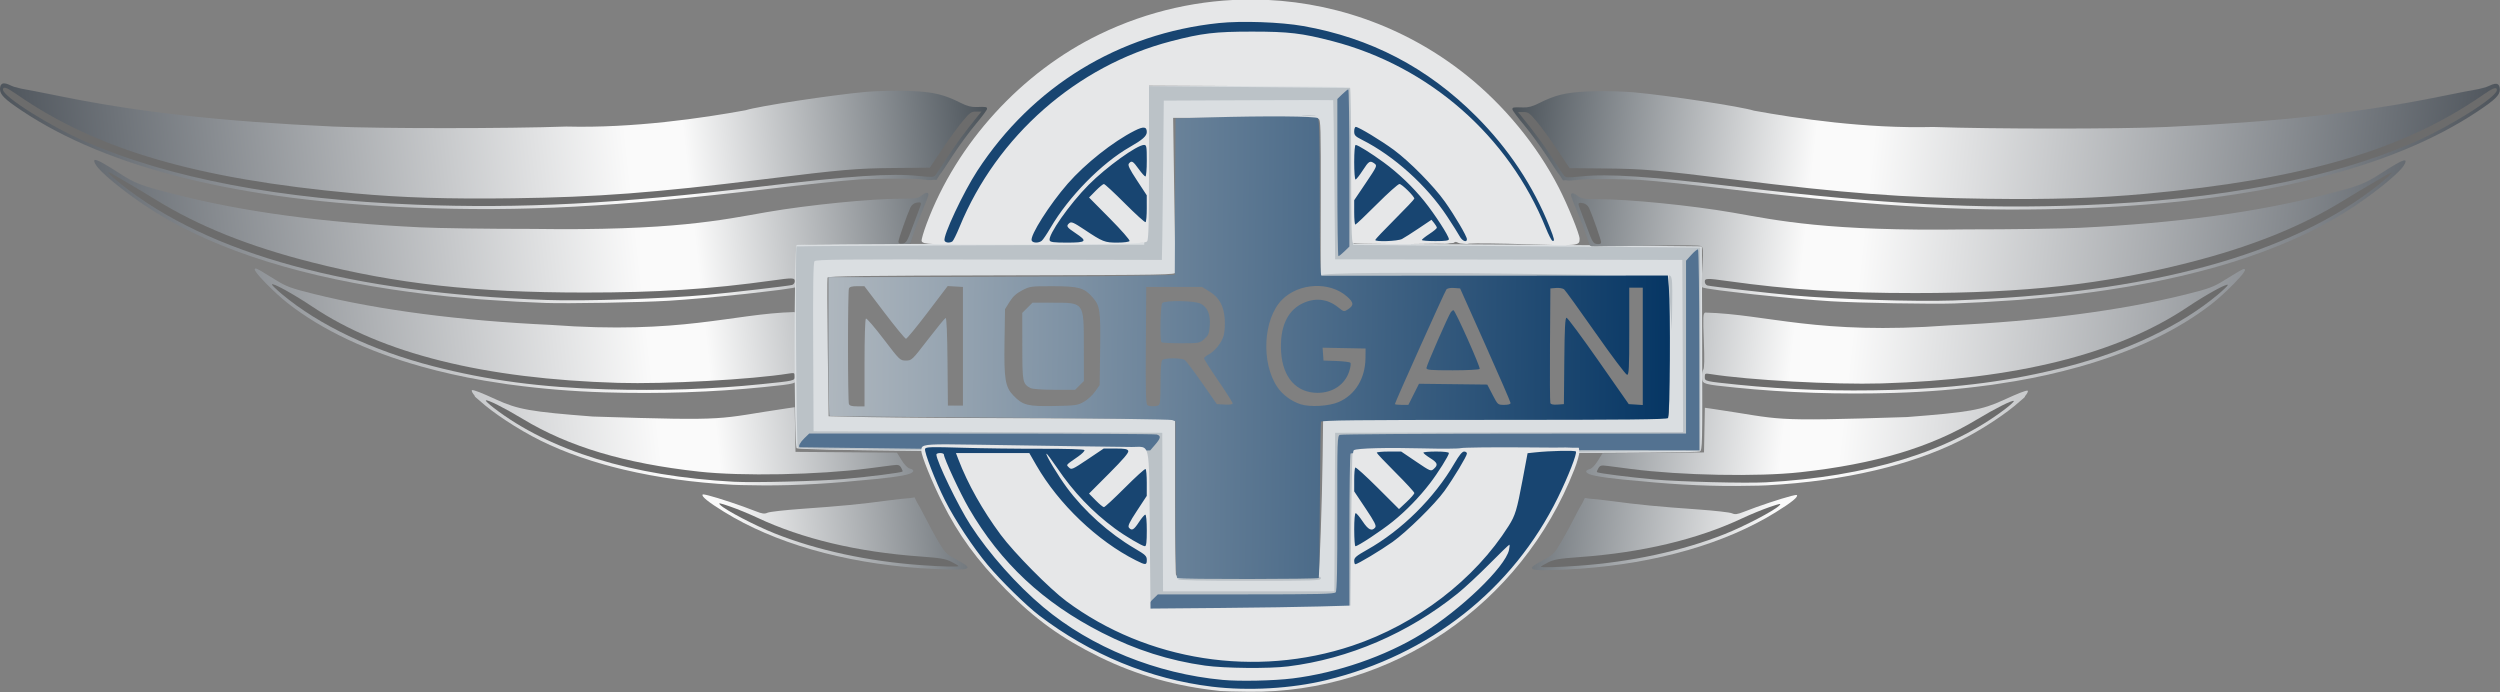 <?xml version="1.0" encoding="UTF-8"?>
<svg width="500" height="138.4" version="1.1" viewBox="0 0 500 138.401" xmlns="http://www.w3.org/2000/svg" xmlns:cc="http://creativecommons.org/ns#" xmlns:dc="http://purl.org/dc/elements/1.1/" xmlns:rdf="http://www.w3.org/1999/02/22-rdf-syntax-ns#" xmlns:xlink="http://www.w3.org/1999/xlink">
<rect x="0" y="0" width="500" height="138.401" fill="#808080" stroke="none"/>
<defs>
<linearGradient id="d">
<stop stop-color="#3b424a" offset="0"/>
<stop stop-color="#fafafa" offset=".65"/>
<stop stop-color="#fafafa" offset=".704"/>
<stop stop-color="#464e55" offset="1"/>
</linearGradient>
<linearGradient id="f" x1="1102.4" x2="925.48" y1="70.367" y2="68.471" gradientTransform="matrix(1.002 0 0 1.002 -767.1 .152)" gradientUnits="userSpaceOnUse">
<stop stop-color="#023362" offset="0"/>
<stop stop-color="#b4bbc1" offset="1"/>
</linearGradient>
<linearGradient id="g" x1="6.396" x2="216.38" y1="194.01" y2="170.88" gradientTransform="translate(28.574 -60.934)" gradientUnits="userSpaceOnUse" xlink:href="#d"/>
<linearGradient id="e" x1="6.396" x2="216.38" y1="194.01" y2="170.88" gradientTransform="matrix(1.002 0 0 1.002 -14.426 -120.11)" gradientUnits="userSpaceOnUse" xlink:href="#d"/>
</defs>
<path d="m0.768 16.675c-0.16-0.018-0.262 0.027-0.35 0.102-0.252 0.137-0.385 0.434-0.409 0.892-4.4e-4 5e-3 -2e-3 0.01-2e-3 0.016-2e-3 0.045-0.01 0.081-0.01 0.129 0 1.125 0.913 2.025 4.431 4.37 17.196 11.461 43.607 17.982 78.352 19.343 21.687 0.85 40.32-0.131 70.756-3.725 8.389-0.991 14.1-1.596 18.461-1.923 6e-3 -4.2e-4 0.012 4.21e-4 0.018 0 3.691-0.161 8.155-0.196 11.247-0.096 0.108 0.01 0.22 0.015 0.329 0.025 1.605 0.157 2.45 0.327 3.112 0.139l0.595 0.037 0.591-0.939c0.59-0.717 1.314-1.896 2.602-3.868 1.296-1.983 3.379-4.824 4.63-6.311 1.252-1.487 2.28-2.873 2.285-3.079 0.01-0.42-0.154-0.449-2.138-0.381-1.015 0.034-1.875-0.195-3.155-0.841-3.228-1.628-5.291-2.147-9.564-2.342-0.123-6e-3 -0.249-0.011-0.374-0.016-0.212-8e-3 -0.401-0.02-0.624-0.027-2.527-0.081-6.314 9e-3 -8.414 0.201-6.943 0.636-21.447 2.85-24.024 3.668-8.613 1.571-22.354 3.608-35.844 3.261-11.888 0.422-37.267 0.423-46.562 2e-3 -22.19-1.006-38.813-2.848-54.536-6.043-3.885-0.789-7.187-1.428-7.936-1.542-0.534-0.128-1.009-0.248-1.369-0.348-0.277-0.099-0.563-0.205-0.808-0.325-0.53-0.259-0.952-0.385-1.274-0.378-3e-3 -3.81e-4 -9e-3 -4e-3 -0.012-4e-3zm18.234 15.315c-0.195 0.02-0.207 0.199-0.07 0.516 5e-3 0.078 0.077 0.205 0.194 0.362 0.033 0.058 0.047 0.098 0.086 0.162 0.855 1.405 5.027 4.862 9.591 7.944 11.967 8.082 28.642 13.754 49.546 16.906 1.833 0.276 3.695 0.535 5.593 0.773 1.882 0.236 3.8 0.45 5.745 0.648 0.071 7e-3 0.14 0.016 0.211 0.023 3e-3 2.71e-4 5e-3 -2.6e-4 8e-3 0 1.385 0.139 2.805 0.256 4.222 0.376 0.689 0.058 1.361 0.126 2.058 0.18 0.57 0.044 1.16 0.075 1.735 0.115 3.626 0.257 7.33 0.465 11.151 0.599 4.457 0.156 19.156-0.107 24.639-0.44 3.92-0.238 9.459-0.749 14.427-1.272 0.322-0.033 0.654-0.062 0.968-0.096 1.486-0.159 2.591-0.299 3.871-0.452 0.971-0.116 2.097-0.237 2.862-0.342 2.043-0.273 3.495-0.506 3.621-0.632 0.189-0.189 0.188-0.25-0.084-4.865-0.137-2.33-0.087-3.096 0.223-3.345 0.281-0.226 3.647-0.255 11.219-0.098 3.159 0.066 5.971 0.1 7.991 0.104 1.538 0.037 2.719 0.05 2.829 8e-3 0.014-5e-3 0.038-0.049 0.055-0.065 0.016-3e-3 0.127-4e-3 0.131-8e-3 0.103-0.102 0.495-1.132 0.871-2.289s1.204-3.31 1.841-4.785c0.637-1.475 1.158-2.86 1.158-3.079 0-0.57-0.536-0.494-1.42 0.201-0.655 0.515-1.222 0.602-3.955 0.603-6.157 2e-3 -18.613 1.242-26.926 2.68-8.972 1.566-18.777 3.775-46.872 3.363-8.761 4e-3 -18.904-0.138-22.54-0.317-19.572-0.96-35.238-3.083-49.237-6.667-6.584-1.686-7.708-2.114-10.831-4.13-2.909-1.877-4.436-2.732-4.91-2.682zm32.129 21.711c-0.098 1e-3 -0.139 0.058-0.188 0.137-0.048 0.077 0.079 0.303 0.274 0.585 0.051 0.085 0.128 0.19 0.209 0.299 0.022 0.029 0.041 0.052 0.065 0.082 0.131 0.169 0.316 0.377 0.503 0.589 0.355 0.404 0.773 0.849 1.244 1.33 0.07 0.071 0.147 0.14 0.219 0.211 1.271 1.281 2.791 2.69 4.092 3.707 6.89 5.384 15.94 9.644 26.713 12.659 5e-3 1e-3 0.01 2e-3 0.016 4e-3 3.934 1.107 8.103 2.041 12.487 2.801 0.035 6e-3 0.069 0.014 0.104 0.02 0.999 0.172 2.024 0.323 3.046 0.477 0.526 0.08 1.04 0.169 1.571 0.245 0.307 0.043 0.624 0.078 0.933 0.119 5.861 0.794 12.043 1.306 18.522 1.506 10.816 0.334 21.818-0.032 31.85-1.058 3.241-0.332 4.873-0.5 5.724-0.739 0.115-0.032 0.198-0.07 0.286-0.106 0.096-0.036 0.199-0.073 0.268-0.113 0.013-8e-3 0.021-0.019 0.033-0.027 0.304-0.2 0.354-0.457 0.393-0.853 0.013-0.131 0.015-0.274 8e-3 -0.423-1.4e-4 -3e-3 1.3e-4 -5e-3 0-8e-3 0.01-0.551-0.085-1.101-0.245-1.293-0.235-0.283-0.273-2.006-0.125-5.83 0.186-4.805 0.154-5.45-0.268-5.612-12.481 0.344-22.428 4.53-48.742 2.567-17.958-0.821-34.337-2.957-47.259-6.162-4.583-1.137-5.558-1.489-7.547-2.717-3.082-1.903-3.891-2.4-4.184-2.396zm43.286 24.326c-0.047 0.011-0.07 0.037-0.07 0.074 0 0.241 0.208 0.589 0.556 1.006 9e-3 0.034 0.045 0.127 0.045 0.139 0 0.072 0.404 0.423 0.97 0.884 2.49 2.289 7.564 5.696 12.197 7.989 2.45 1.213 5.104 2.311 7.933 3.292 0.777 0.27 1.567 0.533 2.371 0.784 0.011 3e-3 0.022 6e-3 0.033 0.01 0.489 0.154 0.989 0.298 1.487 0.444 0.331 0.097 0.66 0.197 0.996 0.291 0.481 0.135 0.968 0.265 1.457 0.393 0.424 0.112 0.851 0.221 1.281 0.329 0.391 0.097 0.783 0.193 1.18 0.286 6.616 1.563 13.899 2.583 21.629 2.999v2e-3c1.064 0.057 2.328 0.085 3.709 0.094 6.424 0.158 14.011-0.172 21.425-0.91 5.128-0.419 9.231-0.929 10.398-1.413 0.88-0.365 0.86-0.781-0.049-1.009-0.441-0.111-1.087-0.771-1.647-1.682l-0.923-1.498-10.145-0.08-10.147-0.078-0.084-4.466-0.082-4.464-1.42 0.203c-14.72 2.168-10.473 2.582-38.978 1.659-12.444-0.961-14.951-1.404-19.334-3.414-2.947-1.351-4.455-1.94-4.785-1.864zm46.125 20.867c-0.345 0.345 1.036 1.47 4.241 3.453 10.092 6.243 23.728 10.172 39.149 11.282 1.878 0.135 4.801 0.264 6.495 0.288 3.834 0.053 4.014-0.337 0.91-1.97-2.021-1.063-2.266-1.305-3.609-3.545-0.793-1.322-2.141-3.804-2.995-5.515-0.477-0.956-0.951-1.805-1.328-2.412l-0.483-1.004-0.916 0.151c-0.92 0.055-2.554 0.227-4.37 0.471-5.583 0.753-9.23 1.105-17.354 1.682-3.317 0.236-6.367 0.582-6.776 0.769-0.607 0.277-1.05 0.221-2.383-0.305-3.026-1.194-7.446-2.646-9.478-3.163-0.306-0.087-0.527-0.141-0.612-0.141-0.264-0.052-0.455-0.075-0.489-0.041z" fill="url(#e)"/>
<path d="m184.23 113.03c-10.594-0.762-20.886-2.99-29.277-6.339-3.943-1.573-9.809-4.636-10.875-5.677-0.519-0.507-0.26-0.468 1.953 0.293 1.403 0.482 3.836 1.482 5.406 2.222 8.987 4.235 20.032 6.867 32.602 7.769 4.021 0.289 5.041 0.462 6.235 1.059 0.785 0.393 1.427 0.779 1.427 0.859 0 0.196-3.308 0.113-7.471-0.186zm-37.451-16.68c-20.333-1.093-36.841-6.168-48.02-14.763-0.96-0.738-1.677-1.412-1.592-1.496 0.252-0.252 3.699 1.477 7.419 3.72 9.213 5.554 20.321 8.872 35.208 10.515 8.549 0.944 23.896 0.653 33.878-0.643 1.735-0.225 3.831-0.498 4.657-0.605 1.334-0.174 1.547-0.123 1.899 0.458 0.218 0.359 0.342 0.708 0.275 0.775-0.222 0.222-6.61 1.038-11.639 1.487-4.928 0.44-18.065 0.769-22.085 0.553zm-25.541-18.483c-13.063-0.387-23.67-1.801-34.579-4.61-12.142-3.126-22.863-8.231-30.249-14.404-1.116-0.932-2.028-1.812-2.028-1.954 0-0.464 4.27 1.878 8.101 4.443 14.015 9.382 34.293 14.433 61.16 15.233 9.402 0.28 26.618-0.663 34.179-1.872 1.05-0.168 1.127-0.129 1.127 0.571 0 0.878 0.034 0.87-6.611 1.555-9.786 1.009-20.267 1.359-31.1 1.038zm-11.869-17.871c-39.198-1.363-67.582-9.104-85.277-23.259-2.578-2.062-3.221-2.919-1.336-1.78 0.62 0.375 2.073 1.225 3.23 1.889 1.157 0.665 3.455 2.044 5.108 3.066 8.601 5.318 18.676 9.361 31.299 12.56 17.081 4.328 32.398 6.025 54.488 6.037 14.567 8e-3 25.18-0.671 37.537-2.401 4.163-0.583 4.53-0.571 4.53 0.142 0 0.319-0.237 0.652-0.526 0.739-0.661 0.199-12.293 1.553-16.902 1.969-8.781 0.791-24.588 1.302-32.151 1.039zm70.312-11.654c0-0.464 1.731-5.389 2.405-6.843 0.221-0.477 0.688-0.859 1.161-0.95 1.048-0.201 1.136-0.06 0.676 1.083-0.214 0.531-0.887 2.317-1.495 3.97-1.003 2.724-1.183 3.014-1.926 3.1-0.575 0.067-0.82-0.041-0.82-0.361zm-96.604-7.414c-27.025-1.059-49.158-5.276-65.889-12.554-7.21-3.137-16.593-9.044-16.593-10.446 0-0.714 0.713-0.472 2.723 0.924 15.959 11.083 35.861 16.918 67.59 19.82 9.518 0.87 18.748 1.157 31.701 0.984 16.806-0.224 28.171-1.087 50.273-3.819 15.536-1.92 18.424-2.169 25.963-2.238l7.127-0.065 2.393-3.58c1.316-1.969 3.149-4.493 4.072-5.609 1.506-1.819 1.791-2.028 2.763-2.028h1.083l-0.793 0.977c-2.509 3.088-4.516 5.813-6.142 8.338-1.011 1.57-2.011 3.083-2.222 3.362-0.344 0.454-0.698 0.475-3.389 0.199-5.62-0.576-13.413-0.048-31.851 2.157-28.451 3.403-47.727 4.406-68.81 3.58z" fill="#6c6c6c"/>
<g transform="matrix(1.002 0 0 1.002 495.23 -.464)">
<path d="m-265.55 122.32c-0.072-0.206-0.176-7.327-0.229-15.825l-0.097-15.45-11.687-0.185c-6.428-0.102-21.947-0.285-34.487-0.407-14.639-0.143-22.934-0.332-23.175-0.527-0.549-0.445-0.549-40.391 0-40.577 0.206-0.07 15.803-0.183 34.66-0.251 18.857-0.068 34.367-0.206 34.467-0.305 0.1-0.1 0.196-7.171 0.215-15.715l0.033-15.533h20.7 20.7l0.157 15.75c0.086 8.662 0.187 15.77 0.225 15.794 0.038 0.024 8 0.075 17.693 0.114 9.694 0.039 25.32 0.154 34.725 0.256l17.1 0.186 0.061 20.322c0.058 19.286 0.033 20.337-0.478 20.611-0.336 0.18-13.426 0.294-34.686 0.303-18.781 8e-3 -34.193 0.061-34.25 0.117-0.057 0.057-0.186 7.11-0.287 15.675-0.13 11.032-0.283 15.636-0.522 15.792-0.186 0.121-9.421 0.222-20.522 0.225-15.881 4e-3 -20.213-0.075-20.316-0.37zm34.485-7.1c0.216-0.35 0.709-14.519 0.826-23.754l0.09-7.079 5.823-0.196c3.203-0.108 18.61-0.196 34.238-0.196 24.624 0 28.464-0.059 28.781-0.441 0.284-0.342 0.309-3.473 0.112-14.025l-0.254-13.584h-34.595-34.595l0.03-15.789c0.027-14.272-0.017-15.807-0.455-15.975-0.266-0.102-6.905-0.186-14.752-0.186h-14.268l0.221 15.121c0.121 8.316 0.242 15.37 0.267 15.675 0.045 0.536-1.116 0.557-34.647 0.631-27.368 0.06-34.721 0.155-34.823 0.45-0.071 0.206-0.052 6.516 0.043 14.024l0.173 13.65 8.4 0.184c4.62 0.101 20.179 0.203 34.575 0.225l26.175 0.041v15.55c0 8.553 0.09 15.64 0.2 15.75 0.313 0.313 28.24 0.239 28.434-0.075z" fill="#dadee1"/>
<path d="m-265.26 122.37c-0.2-0.272-0.344-5.892-0.406-15.872-0.053-8.498-0.151-15.507-0.217-15.576-0.066-0.069-5.688-0.179-12.494-0.243-47.704-0.451-56.347-0.584-56.633-0.87-0.28-0.28-0.52-39.887-0.243-40.156 0.056-0.055 15.695-0.155 34.752-0.223l34.65-0.124 0.078-15.829 0.078-15.829 20.622 0.186 20.622 0.186 0.15 15.664 0.15 15.664 2.55 0.027c1.403 0.015 16.995 0.133 34.65 0.262l32.1 0.235v20.288 20.288l-12.45 0.098c-6.848 0.054-13.53 0.127-14.85 0.162s-11.344 0.092-22.275 0.127l-19.875 0.063v15.582c0 10.272-0.104 15.647-0.306 15.772-0.168 0.104-9.315 0.268-20.325 0.364-16.995 0.149-20.066 0.111-20.328-0.246zm37.432-19.697 0.078-15.825 34.727-0.076 34.727-0.076-0.077-17.174-0.077-17.174-34.65-0.064-34.65-0.064-0.157-15.836c-0.086-8.71-0.187-15.871-0.225-15.914-0.038-0.043-7.662-0.043-16.943 0l-16.875 0.077-0.157 15.9c-0.086 8.745-0.187 15.9-0.225 15.9-0.038 0-15.575-0.036-34.527-0.081-29.041-0.068-34.512-0.016-34.803 0.334-0.252 0.304-0.324 4.904-0.267 17.181l0.077 16.766 34.8 0.15 34.8 0.15 0.078 15.825 0.078 15.825h17.095 17.095l0.078-15.825zm-31.272 13.425c0-0.196 4.792-0.3 13.775-0.3 7.577 0 13.989-0.082 14.25-0.182 0.311-0.119 0.475-0.016 0.475 0.3 0 0.436-1.362 0.482-14.25 0.482-9.3 0-14.25-0.104-14.25-0.3zm98.322-53.25c-0.484-7.648-0.484-7.741-0.027-7.283 0.334 0.334 0.402 1.488 0.337 5.651l-0.082 5.232-0.228-3.6zm-69.747-7.425c0.17-0.512 15.685-0.639 38.925-0.32l17.85 0.245-9.9 0.183c-5.445 0.101-18.248 0.202-28.45 0.225-14.721 0.033-18.524-0.036-18.425-0.333zm-3.6-31.944c0.619-0.065 1.631-0.065 2.25 0s0.113 0.118-1.125 0.118-1.744-0.053-1.125-0.118z" fill="#bbc2c7"/>
<path d="m-264.88 122.24c-0.462-0.491-0.196-1.25 0.764-2.18l0.989-0.959h17.574c14.597 0 17.632-0.07 17.918-0.415 0.25-0.301 0.338-4.634 0.321-15.816-0.022-14.573 5e-3 -15.412 0.517-15.614 0.297-0.117 15.965-0.223 34.816-0.234l34.275-0.021v-17.249-17.249l1.083-1.198c0.595-0.659 1.188-1.133 1.316-1.054 0.128 0.079 0.24 9.134 0.249 20.121l0.016 19.977-12.207-0.022c-26.815-0.047-57.192 0.308-57.424 0.672-0.123 0.194-0.226 7.271-0.229 15.727l-5e-3 15.375-12.525 6e-4c-6.889 3e-4 -15.832 0.085-19.875 0.189-4.043 0.104-7.451 0.081-7.575-0.051zm-38.625-32.107c-17.078-0.197-31.084-0.375-31.125-0.395-0.33-0.161 0.092-0.981 0.914-1.778l0.989-0.959 34.336 0.004c18.885 0.002 34.639 0.086 35.011 0.185 0.918 0.246 0.85 0.709-0.304 2.043l-0.979 1.132-3.896 0.063c-2.143 0.035-17.869-0.098-34.946-0.295zm76.2-54.223v-15.691l0.989-0.959c0.544-0.527 1.084-0.959 1.2-0.959 0.116 0 0.211 7.061 0.211 15.691v15.691l-0.989 0.959c-0.544 0.527-1.084 0.959-1.2 0.959-0.116 0-0.211-7.061-0.211-15.691z" fill="#537291"/>
</g>
<path d="m235.48 115.63c-0.294-0.119-0.376-3.554-0.376-15.759v-15.607l-0.676-0.255c-0.372-0.14-15.887-0.354-34.48-0.475-18.592-0.121-33.905-0.282-34.029-0.356-0.124-0.075-0.225-6.348-0.225-13.94v-13.804l25.916-0.042c14.254-0.023 29.838-0.124 34.63-0.225l8.714-0.184 0.078-15.652 0.078-15.652 6.807-0.198c11.23-0.327 21.26-0.252 21.674 0.162 0.271 0.271 0.361 4.22 0.361 15.925 0 12.245 0.08 15.568 0.376 15.578 0.207 7e-3 15.871 2e-3 34.811-0.013l34.435-0.026 0.195 2.312c0.367 4.34 0.232 25.802-0.165 26.199-0.276 0.276-8.42 0.361-34.824 0.361-27.3 0-34.49 0.078-34.595 0.376-0.073 0.207-0.167 7.27-0.209 15.696-0.042 8.426-0.14 15.424-0.218 15.55-0.154 0.249-27.661 0.278-28.276 0.03zm-62.575-43.053c0-5.014 0.118-8.769 0.278-8.868 0.153-0.095 1.749 1.757 3.547 4.114 3.225 4.229 3.284 4.286 4.446 4.286 1.159 0 1.227-0.065 4.412-4.205 1.779-2.313 3.369-4.25 3.534-4.305 0.194-0.065 0.328 3.018 0.38 8.713l0.08 8.813h1.502 1.502v-11.869-11.869l-1.524-0.089-1.524-0.089-4.003 5.272c-2.201 2.9-4.153 5.272-4.337 5.272-0.184 0-2.131-2.366-4.328-5.258l-3.994-5.258h-1.456c-1.051 0-1.507 0.132-1.639 0.475-0.1 0.261-0.182 5.456-0.182 11.543 0 6.087 0.082 11.282 0.182 11.543 0.132 0.344 0.589 0.475 1.653 0.475h1.47v-8.696zm43.857 7.795c0.736-0.413 1.75-1.337 2.254-2.053l0.915-1.302 0.098-7.111c0.108-7.858-0.022-8.744-1.536-10.469-1.657-1.888-2.739-2.187-7.917-2.195-4.401-6e-3 -4.6 0.021-6.155 0.833-1.169 0.611-1.854 1.239-2.513 2.304l-0.906 1.465-0.1 6.546c-0.115 7.5 0.145 9.038 1.817 10.756 1.855 1.907 2.81 2.151 8.05 2.059 4.33-0.076 4.752-0.135 5.996-0.833zm-10.654-2.753c-1.59-0.874-1.639-1.121-1.646-8.32l-0.01-6.716 1.022-1.022 1.022-1.022h3.956c6.438 0 6.305-0.185 6.314 8.812l0.01 6.859-0.878 0.878-0.878 0.878-4.155-9e-3c-2.439-5e-3 -4.403-0.146-4.756-0.34zm25.517 3.472c0.403-0.154 0.475-0.835 0.475-4.447 0-2.916 0.114-4.379 0.361-4.625 0.477-0.477 3.891-0.466 4.534 0.015 0.276 0.207 1.823 2.269 3.438 4.582l2.936 4.207 1.577 0.091c1.018 0.059 1.577-0.029 1.577-0.246 0-0.185-1.285-2.211-2.855-4.503-1.57-2.291-2.855-4.307-2.855-4.479s0.386-0.513 0.857-0.756c1.29-0.667 2.681-2.412 3.07-3.85 0.191-0.705 0.283-2.177 0.206-3.272-0.187-2.64-1.111-4.305-3.056-5.508l-1.478-0.914h-5.583-5.583l-0.079 11.699c-0.062 9.159 0 11.751 0.3 11.939 0.453 0.288 1.498 0.32 2.157 0.068zm0.676-12.638c-0.371-0.371-0.226-7.466 0.16-7.853 0.564-0.564 6.364-0.477 7.609 0.113 1.417 0.673 2.046 2.149 1.882 4.419-0.114 1.571-0.256 1.919-1.09 2.664-0.944 0.844-1.015 0.857-4.66 0.857-2.036 0-3.791-0.09-3.901-0.2zm35.471 11.937c3.273-1.427 5.274-4.711 5.322-8.732l0.023-1.953-4.3-0.083-4.3-0.083 0.093 1.285 0.093 1.286 2.552 0.088c1.404 0.049 2.67 0.206 2.813 0.349 0.147 0.147 0.041 0.92-0.242 1.771-0.868 2.615-3.284 4.247-6.29 4.251-4.25 6e-3 -6.998-3.067-7.316-8.182-0.296-4.756 1.138-8.114 4.107-9.62 2.561-1.299 5.123-1.054 7.302 0.697 1.117 0.898 1.187 0.914 1.913 0.438 1.277-0.837 1.249-1.36-0.139-2.591-3.442-3.054-9.598-2.762-12.977 0.616-3.802 3.802-4.27 12.675-0.925 17.537 1.041 1.514 2.776 2.791 4.598 3.383 1.917 0.624 5.716 0.399 7.675-0.455zm14.963-1.526 1.062-2.109 6.829 0.081 6.829 0.081 1.052 2.027c1.048 2.019 1.057 2.027 2.329 2.028 0.825 6.01e-4 1.275-0.132 1.272-0.375 0-0.207-2.274-5.446-5.046-11.644l-5.041-11.268-1.214-0.09c-0.732-0.054-1.341 0.065-1.532 0.3-0.31 0.381-10.297 22.611-10.297 22.921 0 0.086 0.607 0.156 1.348 0.156h1.349l1.062-2.109zm2.551-5.263c0-0.479 4.399-10.521 4.898-11.182 0.156-0.207 0.386-0.376 0.511-0.376 0.339 0 5.438 11.426 5.241 11.745-0.093 0.151-2.527 0.274-5.41 0.274-4.512 0-5.241-0.064-5.241-0.461zm27.574-1.417c0.061-6.614 0.167-8.637 0.451-8.633 0.204 3e-3 3.086 3.89 6.404 8.639l6.033 8.633 1.404 0.092 1.404 0.092v-11.735-11.735h-1.352-1.352v8.714c0 7.392-0.066 8.714-0.433 8.714-0.238 0-3.069-3.762-6.29-8.36-3.221-4.598-6.059-8.528-6.306-8.733-0.248-0.206-0.967-0.331-1.598-0.279l-1.148 0.095-0.079 11.267c-0.043 6.197-0.011 11.444 0.072 11.661 0.1 0.262 0.582 0.363 1.431 0.302l1.28-0.093 0.08-8.639z" fill="url(#f)"/>
<g transform="matrix(1.002 0 0 1.002 -32.168 247.62)">
<path d="m282.13-247.22c-10.382-0.054-20.841 2.236-30.584 6.959-15.569 7.547-28.465 21.673-34.479 37.768-0.607 1.625-1.062 3.177-1.01 3.449 0.075 0.395 0.577 0.525 2.49 0.645 2.53 0.158 26.653 0.13 36.201-0.041 0.514 0.018 1.012 0.015 1.463-0.018 0.616 0.01 1.075-8e-3 1.383-0.055 2.245-0.083 3.246-0.21 3.461-0.426 0.31-0.31 0.389-3.548 0.389-15.75v-15.361l19.951 0.107c10.972 0.059 20.05 0.167 20.174 0.242s0.227 7.067 0.227 15.537c0 12.049 0.082 15.429 0.375 15.533 0.663 0.235 11.473 0.268 16.98 0.139 1.122 0.053 1.909 0.054 2.342-0.082 0.505-0.03 0.814-0.064 0.838-0.102 0.144-0.233 0.381-0.23 0.832 0.012 0.233 0.125 0.674 0.19 1.203 0.203 0.061 0.013 0.121 0.015 0.182 0.018 0.27 0.04 0.528 0.026 0.734-0.049 0.064-6e-3 0.123-5e-3 0.188-0.012 0.922-0.098 6.037-0.038 11.367 0.135 10.352 0.336 10.559 0.316 10.559-1.088 0-0.935-2.362-6.734-4.186-10.279-4.339-8.433-10.946-16.445-18.551-22.494-12.35-9.824-27.356-14.911-42.529-14.99zm-61.146 88.785c-4.86-6e-3 -4.988 0.259-4.988 1.264 0 0.981 2.107 6.197 4.139 10.244 3.32 6.615 6.929 11.563 12.756 17.488 5.791 5.888 11.106 9.723 18.564 13.391 7.552 3.714 15.451 5.945 24.24 6.846 0.578 0.059 3.147 0.128 5.709 0.154 28.506 0.294 54.342-17.341 64.92-44.314 0.607-1.548 1.064-3.169 1.014-3.602l-0.092-0.785-1.227-8e-3c-0.672-0.057-1.851-0.064-3.703-0.025l-6.414-0.045c-6.239-0.043-11.738 0.025-12.219 0.15-0.481 0.126-3.882 0.148-7.557 0.051-7.185-0.19-13.148-0.033-13.785 0.361-0.315 0.195-0.425 3.35-0.545 15.629l-0.15 15.387-6.15 0.178c-3.382 0.098-12.359 0.234-19.949 0.301l-13.801 0.121-0.15-15.699c-0.174-18.204 0.185-16.545-3.582-16.557-1.247-4e-3 -6.182-0.069-10.967-0.145-4.785-0.075-13.54-0.212-19.455-0.305-2.841-0.045-4.987-0.078-6.607-0.08z" fill="#e6e7e8"/>
<path d="m273.98-110.07c-12.259-1.485-24.27-6.434-34.427-14.185-2.596-1.981-7.676-6.959-10.297-10.092-2.894-3.458-6.603-9.069-8.527-12.9-1.928-3.839-4.203-9.716-3.983-10.289 0.146-0.381 1.17-0.411 7.439-0.218 3.998 0.123 11.078 0.214 15.734 0.203 5.012-0.012 8.536 0.095 8.64 0.262 0.096 0.156-0.455 0.724-1.225 1.263-2.62 1.833-2.446 1.626-1.864 2.216 0.49 0.498 0.677 0.416 3.726-1.632l3.209-2.155h2.359c1.881 0 2.396 0.097 2.542 0.478 0.13 0.338-0.995 1.659-3.826 4.496l-4.01 4.018 1.329 1.354c0.731 0.745 1.472 1.354 1.646 1.354s2.061-1.748 4.192-3.884c2.131-2.136 3.986-3.816 4.121-3.732 0.135 0.083 0.243 1.325 0.241 2.759l-5e-3 2.607-1.948 2.965c-1.523 2.318-1.874 3.055-1.609 3.375 0.569 0.686 0.974 0.464 1.994-1.096 0.538-0.822 1.111-1.495 1.275-1.495 0.178 0 0.298 1.266 0.298 3.15 0 2.341-0.098 3.15-0.38 3.15-0.517 0-3.915-2.008-5.984-3.536-4.54-3.354-8.258-7.256-11.563-12.136-1.089-1.607-2.035-2.866-2.103-2.798-0.206 0.206 2.3 4.373 4.073 6.771 3.475 4.699 8.433 9.147 13.525 12.132 2.156 1.264 2.431 1.524 2.431 2.297 0 1.07-0.21 1.078-2.185 0.085-7.673-3.858-15.413-11.245-19.842-18.938l-1.425-2.475h-7.321-7.321l0.488 1.275c1.87 4.889 4.835 10.167 8.443 15.03 2.696 3.634 9.762 10.783 13.113 13.267 16.141 11.967 37.787 15.334 57.075 8.877 12.83-4.295 24.452-13.201 31.206-23.911 1.326-2.103 1.64-3.142 2.777-9.197l0.997-5.31 1.524-0.165c2.955-0.319 7.963-0.426 8.119-0.173 0.257 0.415-1.517 4.961-3.574 9.157-8.987 18.339-25.635 31.475-46.222 36.47-7.032 1.706-15.558 2.193-22.873 1.307zm16.123-1.64c8.896-1.102 18.547-4.435 25.8-8.91 7.788-4.805 16.628-13.306 17.401-16.734 0.129-0.574 0.157-1.044 0.061-1.044-0.096 0-1.885 1.73-3.975 3.844s-4.934 4.758-6.319 5.875c-9.858 7.949-21.745 13.062-33.86 14.566-3.819 0.474-12.649 0.39-16.569-0.156-7.146-0.997-13.853-3.136-20.572-6.561-11.744-5.987-20.254-13.946-26.594-24.871-1.74-2.999-4.972-9.957-4.972-10.705 0-0.16-0.338-0.292-0.75-0.292s-0.75 0.131-0.75 0.292c0 1.283 4.379 10.336 6.824 14.108 3.671 5.665 9.242 11.939 14.525 16.362 9.589 8.027 22.586 13.298 35.801 14.521 3.412 0.316 10.172 0.172 13.95-0.296zm12.3-23.51c0-0.594 0.45-0.975 2.529-2.142 6.938-3.894 13.442-10.325 17.49-17.293 0.929-1.599 1.539-2.343 1.921-2.343 0.308 0 0.559 0.182 0.559 0.406 0 0.495-2.657 4.91-4.495 7.471-1.887 2.629-7.511 8.15-10.368 10.18-2.355 1.673-6.968 4.437-7.412 4.441-0.124 1e-3 -0.225-0.323-0.225-0.72zm0-6.178c0-1.977 0.119-3.3 0.297-3.3 0.163 0 0.79 0.743 1.393 1.65 1.109 1.671 1.828 2.023 2.492 1.222 0.286-0.345-0.084-1.085-1.913-3.823l-2.268-3.395v-2.277c0-1.252 0.095-2.372 0.211-2.488 0.116-0.116 2.127 1.702 4.47 4.041l4.259 4.251 1.531-1.432c0.842-0.787 1.531-1.584 1.531-1.77 0-0.186-1.688-2.022-3.75-4.079s-3.75-3.844-3.75-3.97c0-0.126 1.097-0.23 2.437-0.23h2.437l2.958 2.001c2.896 1.959 2.971 1.99 3.563 1.454 0.892-0.807 0.754-1.205-0.744-2.152-0.742-0.469-1.35-0.954-1.35-1.078s1.147-0.225 2.55-0.225c1.53 0 2.55 0.122 2.55 0.305 0 0.471-2.192 3.97-3.779 6.032-2.179 2.832-4.79 5.514-7.455 7.659-2.301 1.853-6.924 4.904-7.429 4.904-0.131 0-0.238-1.485-0.238-3.3zm-81.768-57.69c-0.354-0.924 3.744-9.657 6.545-13.948 11.011-16.867 28.221-27.394 48.207-29.487 4.525-0.474 12.347-0.199 16.816 0.591 13.475 2.381 24.821 8.297 34.529 18.005 6.467 6.467 11.447 13.962 14.673 22.084 0.974 2.452 1.076 2.954 0.565 2.784-0.183-0.061-0.777-1.214-1.321-2.561-7.413-18.375-23.272-32.266-42.58-37.296-6.102-1.589-8.717-1.899-16.066-1.899-7.378 0-9.958 0.307-16.174 1.927-18.8 4.898-34.748 18.898-42.19 37.039-0.609 1.485-1.26 2.799-1.447 2.92-0.541 0.352-1.395 0.264-1.558-0.16zm17.389-0.03c-0.373-0.973 3.587-7.215 7.2-11.348 3.484-3.985 9.044-8.388 13.335-10.561 1.798-0.91 2.445-0.843 2.445 0.253 0 0.797-0.849 1.549-3.367 2.984-5.642 3.213-12.256 9.951-15.873 16.169-0.695 1.194-1.468 2.341-1.719 2.547-0.611 0.503-1.821 0.476-2.021-0.045zm3.592-0.02c-0.396-1.032 3.989-7.281 7.796-11.109 3.53-3.549 9.647-7.952 11.049-7.952 0.489 0 0.543 0.311 0.543 3.15 0 1.732-0.122 3.15-0.272 3.15s-0.757-0.675-1.349-1.5c-1.146-1.595-1.406-1.74-1.945-1.09-0.266 0.32 0.086 1.057 1.609 3.375l1.948 2.965 5e-3 2.607c3e-3 1.434-0.106 2.675-0.241 2.759s-1.989-1.596-4.121-3.732c-2.132-2.136-4.018-3.884-4.192-3.884s-0.913 0.607-1.641 1.349l-1.324 1.349 4.142 4.18c2.278 2.299 4.053 4.324 3.944 4.501-0.112 0.181-1.175 0.32-2.445 0.32-2.527 0-2.884-0.142-6.627-2.633-2.071-1.378-2.554-1.588-2.935-1.272-0.71 0.59-0.571 0.822 1.194 1.994 2.487 1.651 2.262 1.911-1.659 1.911-2.63 0-3.344-0.09-3.478-0.439zm64.987-0.09c0-0.126 1.755-1.98 3.9-4.121s3.9-3.998 3.9-4.127c0-0.471-2.489-2.923-2.967-2.923-0.27 0-2.31 1.823-4.533 4.05s-4.145 4.05-4.271 4.05-0.229-1.095-0.229-2.433v-2.433l2.322-3.443c2.222-3.294 2.297-3.461 1.743-3.867-0.912-0.667-1.141-0.534-2.373 1.379-0.637 0.989-1.278 1.797-1.425 1.797-0.147 0-0.267-1.552-0.267-3.45 0-2.065 0.119-3.45 0.295-3.45 0.432 0 3.138 1.685 5.588 3.48 2.952 2.163 5.815 4.898 8.113 7.753 2.09 2.596 4.904 6.945 4.904 7.579 0 0.288-0.693 0.388-2.7 0.388-1.485 0-2.698-0.101-2.695-0.225s0.678-0.665 1.5-1.202c0.822-0.538 1.495-1.096 1.495-1.242 0-0.145-0.241-0.563-0.537-0.927l-0.537-0.663-2.538 1.705c-1.396 0.938-2.903 1.896-3.348 2.13-0.852 0.446-5.34 0.61-5.34 0.195zm16.861-0.72c-0.281-0.522-1.408-2.311-2.505-3.975-4.08-6.192-10.631-12.091-16.981-15.292-1.371-0.691-1.575-0.91-1.575-1.689 0-0.492 0.141-0.895 0.314-0.895 0.555 0 5.095 2.746 7.604 4.598 3.15 2.326 7.962 7.208 10.184 10.332 1.963 2.759 4.398 6.905 4.398 7.488 0 0.739-0.934 0.372-1.439-0.567z" fill="#184571"/>
</g>
<g transform="matrix(-1.002 0 0 1.002 543.03 -59.03)">
<path d="m43.744 75.636c-0.16-0.018-0.262 0.027-0.35 0.102-0.251 0.137-0.384 0.433-0.408 0.891-4.4e-4 5e-3 -2e-3 0.01-2e-3 0.016-2e-3 0.045-0.01 0.081-0.01 0.129 0 1.123 0.911 2.022 4.424 4.363 17.169 11.443 43.537 17.953 78.227 19.312 21.652 0.848 40.256-0.13 70.643-3.719 8.375-0.989 14.077-1.593 18.432-1.92 6e-3 -4.2e-4 0.012 4.2e-4 0.018 0 3.685-0.16 8.142-0.196 11.229-0.096 0.108 0.01 0.22 0.015 0.328 0.025 1.602 0.156 2.446 0.326 3.107 0.139l0.594 0.037 0.59-0.938c0.589-0.715 1.312-1.893 2.598-3.861 1.294-1.98 3.374-4.816 4.623-6.301 1.25-1.485 2.276-2.868 2.281-3.074 0.01-0.419-0.154-0.448-2.135-0.381-1.014 0.034-1.872-0.195-3.15-0.84-3.223-1.625-5.282-2.143-9.549-2.338-0.123-6e-3 -0.248-0.011-0.373-0.016-0.212-8e-3 -0.4-0.02-0.623-0.027-2.523-0.081-6.304 9e-3 -8.4 0.201-6.932 0.635-21.413 2.846-23.986 3.662-8.6 1.568-22.318 3.602-35.787 3.256-11.869 0.421-37.207 0.423-46.488 2e-3 -22.155-1.004-38.751-2.843-54.449-6.033-3.879-0.788-7.175-1.425-7.924-1.539-0.533-0.128-1.008-0.248-1.367-0.348-0.277-0.099-0.562-0.205-0.807-0.324-0.529-0.258-0.951-0.384-1.272-0.377-3e-3 -3.8e-4 -9e-3 -4e-3 -0.012-4e-3zm18.205 15.291c-0.195 0.02-0.206 0.199-0.07 0.516 5e-3 0.077 0.077 0.204 0.193 0.361 0.033 0.058 0.047 0.098 0.086 0.162 0.854 1.403 5.019 4.854 9.576 7.932 11.948 8.069 28.596 13.732 49.467 16.879 1.83 0.276 3.689 0.534 5.584 0.771 1.879 0.236 3.794 0.45 5.736 0.646 0.071 7e-3 0.139 0.016 0.211 0.023 3e-3 2.7e-4 5e-3 -2.6e-4 8e-3 0 1.383 0.139 2.801 0.256 4.215 0.375 0.688 0.058 1.359 0.126 2.055 0.18 0.569 0.044 1.158 0.075 1.732 0.115 3.62 0.257 7.318 0.464 11.133 0.598 4.45 0.156 19.125-0.107 24.6-0.439 3.914-0.238 9.444-0.748 14.404-1.27 0.321-0.033 0.653-0.062 0.967-0.096 1.484-0.159 2.587-0.299 3.865-0.451 0.969-0.116 2.093-0.237 2.857-0.342 2.039-0.272 3.49-0.505 3.615-0.631 0.189-0.189 0.187-0.249-0.084-4.857-0.137-2.327-0.087-3.091 0.223-3.34 0.281-0.225 3.641-0.255 11.201-0.098 3.154 0.066 5.962 0.1 7.979 0.104 1.535 0.037 2.715 0.05 2.824 8e-3 0.014-5e-3 0.038-0.049 0.055-0.064 0.016-3e-3 0.127-4e-3 0.131-8e-3 0.103-0.102 0.494-1.13 0.869-2.285s1.202-3.305 1.838-4.777c0.636-1.472 1.156-2.855 1.156-3.074 0-0.569-0.536-0.493-1.418 0.201-0.654 0.514-1.22 0.601-3.949 0.602-6.147 2e-3 -18.583 1.24-26.883 2.676-8.957 1.563-18.747 3.769-46.797 3.357-8.748 4e-3 -18.874-0.138-22.504-0.316-19.541-0.959-35.182-3.078-49.158-6.656-6.574-1.683-7.696-2.111-10.814-4.123-2.905-1.874-4.428-2.727-4.902-2.678zm32.078 21.676c-0.098 1e-3 -0.139 0.058-0.188 0.137-0.048 0.077 0.079 0.303 0.273 0.584 0.051 0.084 0.127 0.19 0.209 0.299 0.022 0.029 0.041 0.052 0.065 0.082 0.131 0.169 0.316 0.377 0.502 0.588 0.354 0.403 0.771 0.848 1.242 1.328 0.07 0.07 0.146 0.139 0.219 0.211 1.269 1.279 2.787 2.686 4.086 3.701 6.879 5.376 15.915 9.629 26.67 12.639 5e-3 1e-3 0.01 2e-3 0.016 4e-3 3.928 1.106 8.09 2.038 12.467 2.797 0.035 6e-3 0.069 0.013 0.104 0.019 0.997 0.172 2.021 0.322 3.041 0.477 0.525 0.08 1.038 0.169 1.568 0.244 0.306 0.043 0.623 0.078 0.932 0.119 5.852 0.792 12.024 1.304 18.492 1.504 10.799 0.333 21.783-0.032 31.799-1.057 3.236-0.331 4.866-0.499 5.715-0.738 0.115-0.032 0.198-0.07 0.285-0.105 0.096-0.036 0.199-0.072 0.268-0.113 0.013-8e-3 0.021-0.019 0.033-0.027 0.303-0.2 0.354-0.456 0.393-0.852 0.013-0.131 0.015-0.274 8e-3 -0.422-1.3e-4 -3e-3 1.3e-4 -5e-3 0-8e-3 0.01-0.55-0.085-1.099-0.244-1.291-0.235-0.283-0.272-2.003-0.125-5.82 0.185-4.798 0.154-5.442-0.268-5.604-12.461 0.343-22.392 4.523-48.664 2.562-17.929-0.82-34.282-2.952-47.184-6.152-4.576-1.135-5.55-1.486-7.535-2.713-3.077-1.9-3.884-2.396-4.178-2.393zm43.217 24.287c-0.047 0.011-0.07 0.037-0.07 0.074 0 0.24 0.208 0.588 0.555 1.004 9e-3 0.034 0.045 0.126 0.045 0.139 0 0.072 0.404 0.422 0.969 0.883 2.486 2.285 7.552 5.687 12.178 7.977 2.446 1.211 5.096 2.307 7.92 3.287 0.776 0.269 1.565 0.532 2.367 0.783 0.011 3e-3 0.022 6e-3 0.033 0.01 0.488 0.154 0.987 0.297 1.484 0.443 0.331 0.097 0.659 0.197 0.994 0.291 0.48 0.135 0.967 0.264 1.455 0.393 0.424 0.112 0.85 0.221 1.279 0.328 0.391 0.097 0.782 0.192 1.178 0.285 6.606 1.56 13.877 2.579 21.594 2.994v2e-3c1.062 0.057 2.324 0.085 3.703 0.094 6.414 0.158 13.989-0.171 21.391-0.908 5.12-0.419 9.216-0.927 10.381-1.41 0.879-0.364 0.858-0.78-0.049-1.008-0.44-0.11-1.085-0.77-1.645-1.68l-0.922-1.496-10.129-0.08-10.131-0.078-0.084-4.459-0.082-4.457-1.418 0.203c-14.696 2.165-10.456 2.578-38.916 1.656-12.424-0.959-14.927-1.402-19.303-3.408-2.942-1.349-4.447-1.937-4.777-1.861zm46.051 20.834c-0.345 0.345 1.034 1.468 4.234 3.447 10.076 6.233 23.69 10.156 39.086 11.264 1.875 0.135 4.793 0.264 6.484 0.287 3.828 0.053 4.007-0.336 0.908-1.967-2.018-1.062-2.263-1.303-3.603-3.539-0.791-1.32-2.138-3.798-2.99-5.506-0.476-0.954-0.95-1.802-1.326-2.408l-0.482-1.002-0.914 0.15c-0.918 0.054-2.55 0.226-4.363 0.471-5.574 0.751-9.216 1.103-17.326 1.68-3.312 0.235-6.356 0.581-6.766 0.768-0.606 0.276-1.048 0.22-2.379-0.305-3.021-1.192-7.434-2.642-9.463-3.158-0.306-0.087-0.526-0.141-0.611-0.141-0.264-0.052-0.454-0.075-0.488-0.041z" fill="url(#g)"/>
<path d="m226.91 171.84c-10.577-0.761-20.853-2.985-29.23-6.329-3.937-1.571-9.793-4.628-10.858-5.668-0.518-0.506-0.26-0.467 1.95 0.292 1.401 0.481 3.829 1.48 5.397 2.218 8.972 4.228 20 6.856 32.55 7.757 4.014 0.288 5.033 0.461 6.225 1.058 0.784 0.392 1.425 0.778 1.425 0.858 0 0.195-3.303 0.113-7.459-0.186zm-37.391-16.653c-20.301-1.092-36.782-6.158-47.943-14.739-0.959-0.737-1.674-1.409-1.59-1.494 0.251-0.251 3.693 1.475 7.407 3.714 9.198 5.545 20.289 8.858 35.152 10.498 8.535 0.942 23.858 0.652 33.824-0.642 1.732-0.225 3.825-0.497 4.65-0.605 1.332-0.174 1.544-0.123 1.896 0.457 0.218 0.359 0.341 0.707 0.275 0.774-0.221 0.221-6.6 1.036-11.62 1.484-4.92 0.439-18.036 0.768-22.05 0.552zm-25.5-18.453c-13.042-0.386-23.632-1.798-34.524-4.603-12.123-3.121-22.826-8.218-30.201-14.381-1.114-0.931-2.025-1.809-2.025-1.951 0-0.463 4.263 1.875 8.088 4.436 13.993 9.367 34.238 14.41 61.062 15.209 9.387 0.28 26.575-0.662 34.124-1.869 1.049-0.168 1.126-0.129 1.126 0.57 0 0.877 0.034 0.869-6.6 1.553-9.77 1.007-20.235 1.357-31.05 1.036zm-11.85-17.842c-39.135-1.361-67.474-9.09-85.141-23.222-2.574-2.059-3.216-2.915-1.334-1.777 0.619 0.374 2.07 1.223 3.225 1.886s3.45 2.041 5.1 3.061c8.587 5.31 18.646 9.346 31.249 12.54 17.054 4.322 32.346 6.016 54.401 6.027 14.544 8e-3 25.14-0.67 37.477-2.398 4.156-0.582 4.523-0.57 4.523 0.142 0 0.319-0.236 0.651-0.525 0.738-0.66 0.198-12.273 1.551-16.875 1.966-8.767 0.79-24.549 1.3-32.1 1.037zm70.2-11.635c0-0.463 1.728-5.381 2.401-6.832 0.221-0.476 0.687-0.858 1.159-0.949 1.046-0.201 1.134-0.06 0.674 1.082-0.213 0.53-0.885 2.314-1.493 3.964-1.001 2.72-1.181 3.009-1.923 3.095-0.574 0.067-0.819-0.041-0.819-0.36zm-96.45-7.402c-26.982-1.057-49.079-5.268-65.784-12.534-7.199-3.132-16.566-9.029-16.566-10.429 0-0.713 0.711-0.471 2.719 0.922 15.934 11.065 35.804 16.891 67.482 19.788 9.502 0.869 18.718 1.155 31.65 0.982 16.779-0.224 28.126-1.086 50.193-3.812 15.511-1.917 18.395-2.165 25.922-2.234l7.116-0.065 2.389-3.575c1.314-1.966 3.144-4.486 4.066-5.6 1.503-1.816 1.788-2.025 2.758-2.025h1.082l-0.792 0.975c-2.505 3.083-4.509 5.804-6.133 8.325-1.009 1.567-2.008 3.078-2.219 3.356-0.343 0.453-0.697 0.474-3.383 0.199-5.612-0.575-13.392-0.048-31.8 2.154-28.406 3.397-47.651 4.399-68.7 3.574z" fill="#6c6c6c"/>
</g>
</svg>
